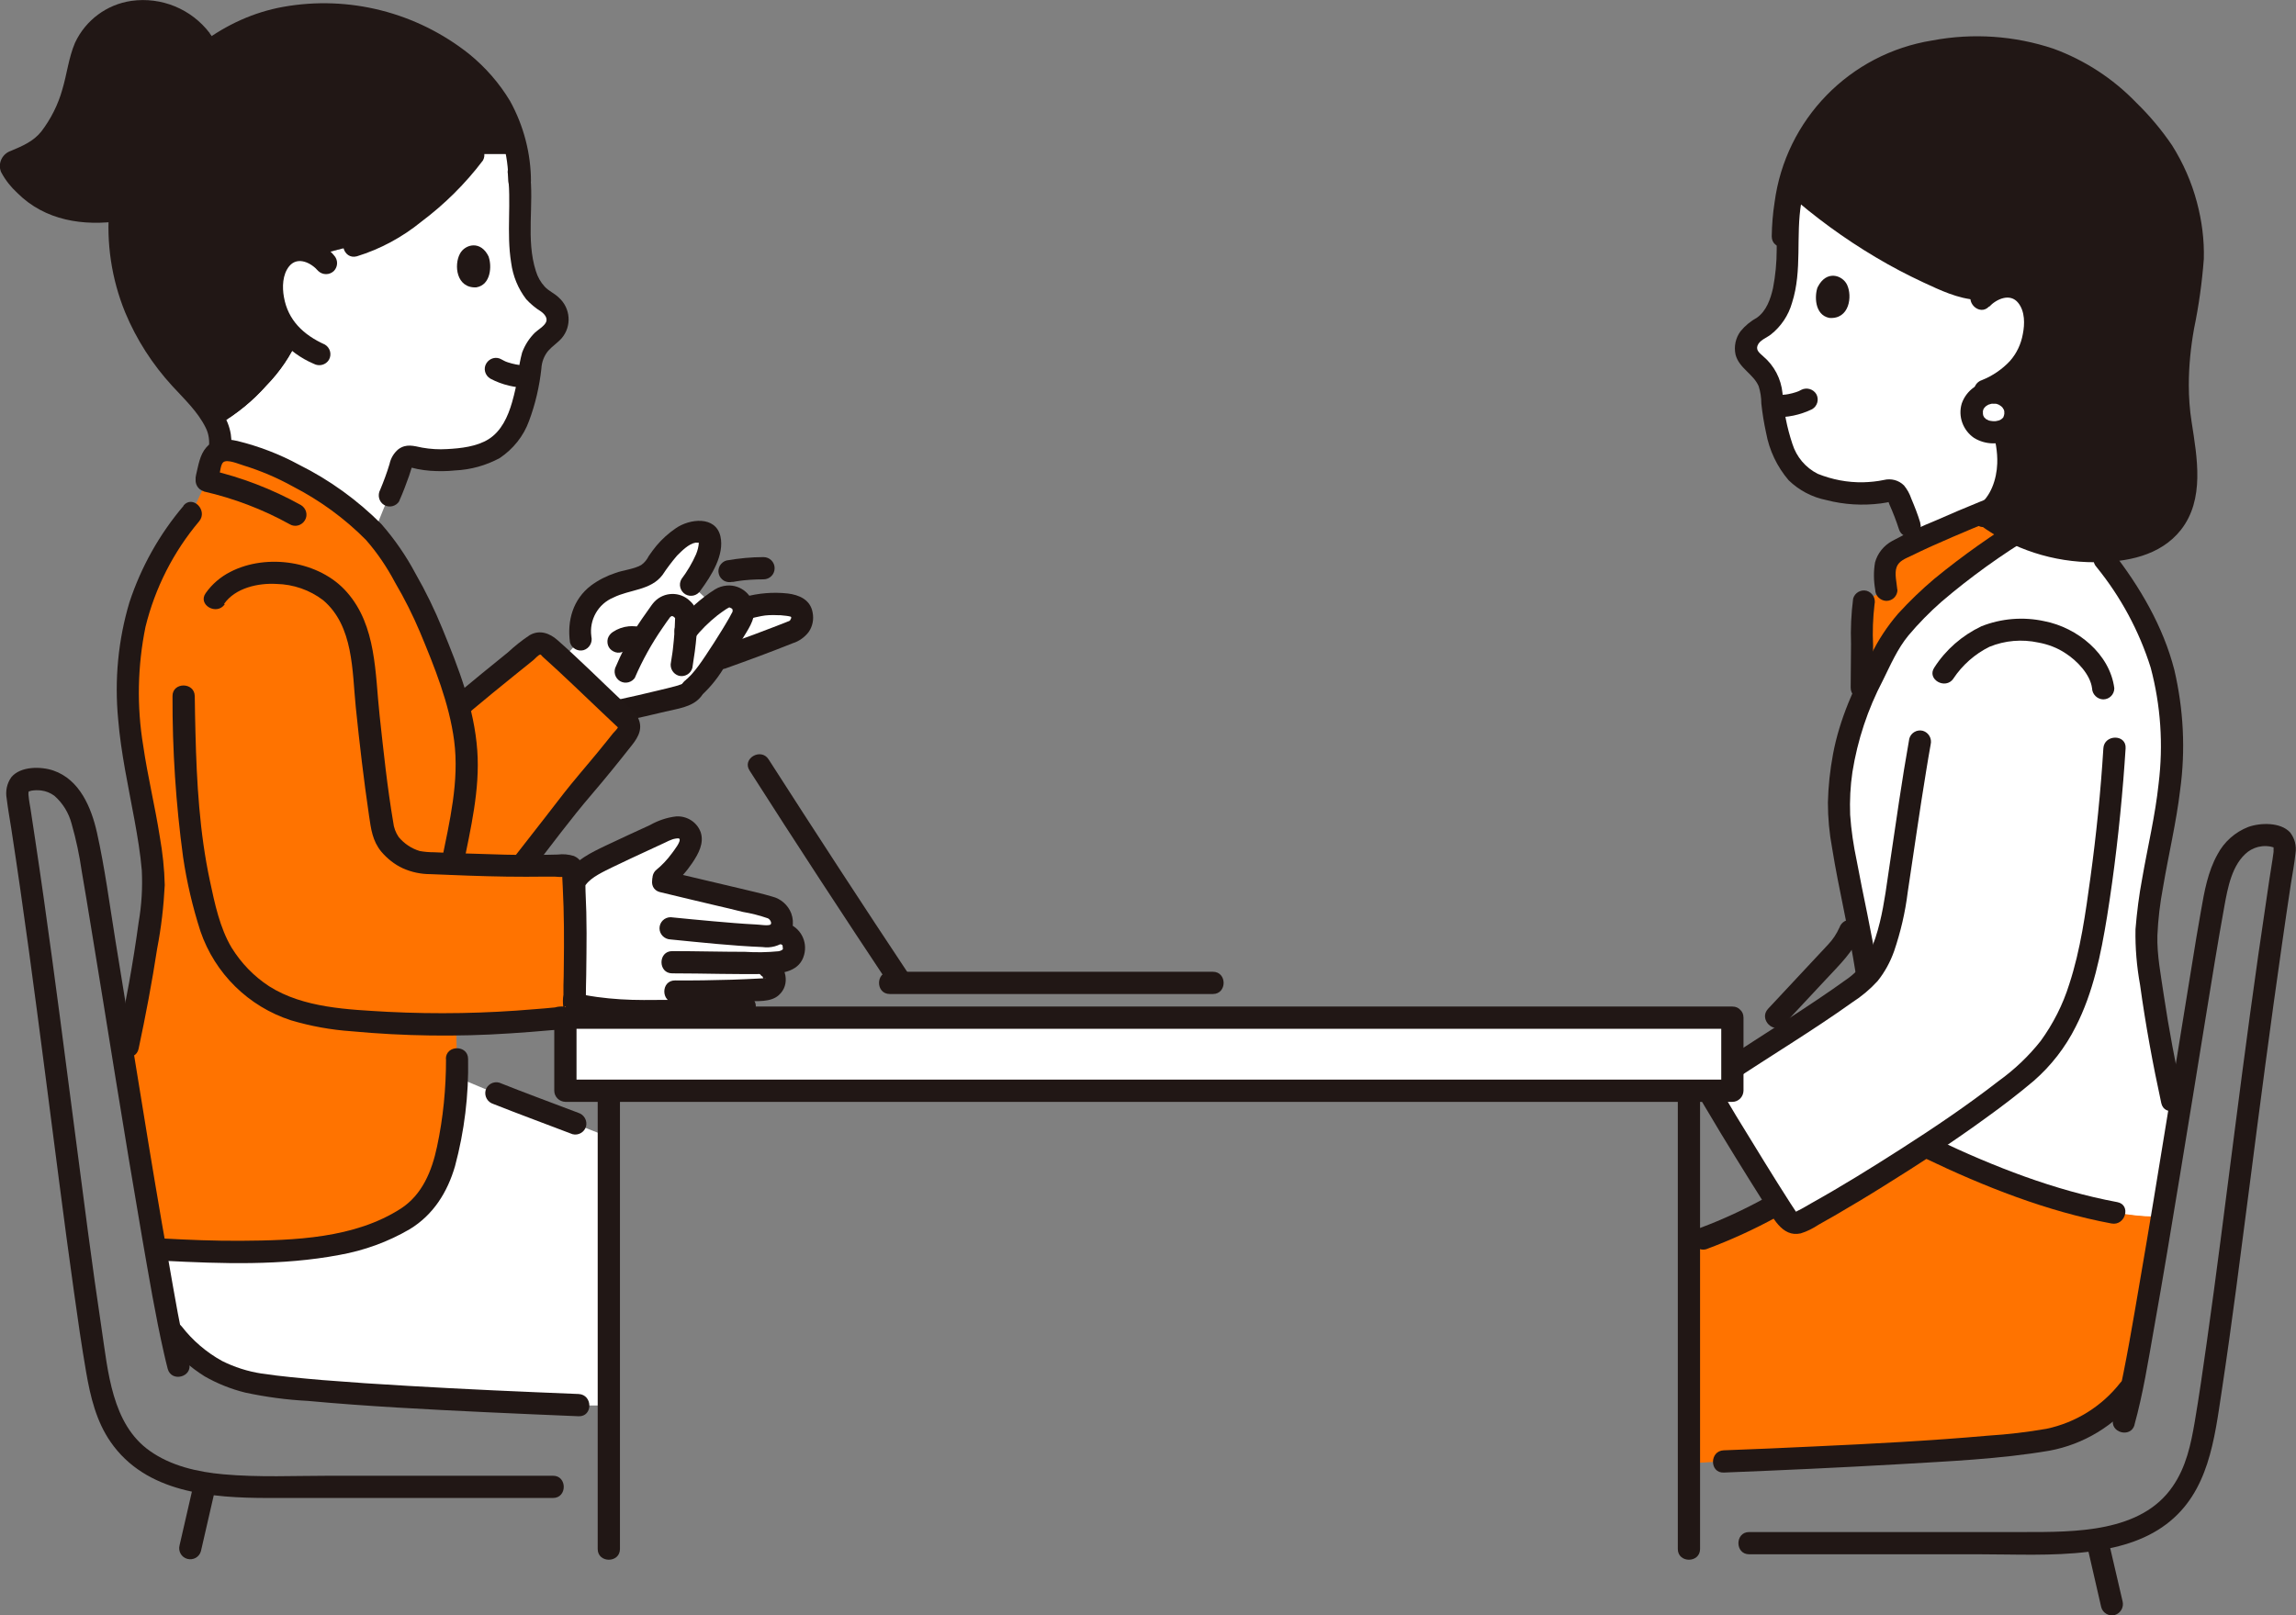 <?xml version="1.0" encoding="UTF-8"?>
<svg id="_レイヤー_2" data-name="レイヤー 2" xmlns="http://www.w3.org/2000/svg" viewBox="0 0 130.03 91.51">
  <rect x="0" y="0" width="130.03" height="91.51" fill="#808080" stroke="none"/>
  <defs>
    <style>
      .cls-1 {
        fill: #fff;
      }

      .cls-2 {
        fill: #ff7300;
      }

      .cls-3 {
        fill: #201614;
      }

      .cls-4 {
        fill: #211715;
      }
    </style>
  </defs>
  <g id="icon">
    <g>
      <path class="cls-1" d="M20.2,70.23c-2.44.66-6.21.7-9.47.64-.15,0-1.01,0-1.91.02.3,1.7.57,3.2.81,4.38l.22.32c1.43,1.75,2.7,2.34,4.42,2.77,3.23.6,13.16,1.04,18.5,1.26h1.72v-15.2l-1.9-.75c-1.49-.56-2.7-1-4.48-1.71l-2.22-.93c-.02,1.39-.19,2.77-.52,4.12-.71,3.37-2.33,4.01-4.26,4.8-.29.12-.59.22-.9.3Z"/>
      <path class="cls-1" d="M39.2,39.07c-.26.25-.58.4-.94.45-1.1.27-2.2.53-3.32.77-.92-.87-2.19-2.08-3.1-2.93l1.04-1.14c-.15-.82.09-1.65.64-2.27.55-.58,1.39-.89,2.22-1.11.38-.06.75-.2,1.07-.41.17-.17.32-.36.44-.57.41-.66.98-1.21,1.66-1.6.29-.15.63-.19.95-.1.26.08.33.26.36.58,0,.3-.06.6-.2.86-.23.54-.53,1.05-.88,1.52l1.25,1.17c.11-.08.24-.17.38-.27.3-.28.76-.29,1.07-.03.17.12.27.31.29.52.75-.24,1.55-.32,2.34-.25.61.05.93.19.98.68.02.32-.14.63-.41.79-.15.08-.31.14-.48.2-1.32.52-2.78,1.05-3.66,1.37l-.31.11c-.12.19-.23.34-.3.44-.3.46-.66.88-1.08,1.24"/>
      <path class="cls-1" d="M29.44,10.29c0-.53-.05-1.05-.14-1.57h-2.45c-.75,1.04-1.64,1.98-2.65,2.78-1.77,1.45-3.07,2.13-4.16,2.41,0,0-1.04.27-2.08.55-.14-.09-.3-.16-.46-.21-.44-.15-.91-.09-1.3.16-.54.37-.81,1.16-.8,1.83-.02.96.32,1.89.95,2.62-.03.09-.05.14-.05.14-.56,1.45-2.63,3.7-4.3,4.56.28.4.45.87.5,1.36,0,.22-.02.44-.06.66.14-.07.31-.09.46-.06,3.27.58,6.95,3.22,8.29,4.65.41-1.06.75-1.9.87-2.09.33-.6.56-1.24.69-1.9.11-.25.39-.37.64-.29,1.07.33,2.74.23,3.97-.17.75-.25,1.38-.79,1.75-1.5.26-.48.45-1,.58-1.53.19-.76.33-1.53.41-2.3.11-.38.32-.74.6-1.02.44-.45,1.15-.78.82-1.59-.14-.3-.37-.55-.66-.71-1.44-.85-1.42-3.08-1.42-4.69.08-.87.06-1.74-.06-2.61"/>
      <path class="cls-1" d="M103.56,12.03c-.68-.51-1.33-1.05-1.96-1.62-.3,1.15-.42,2.34-.35,3.53-.05,1.62-.11,3.87-1.59,4.67-.3.15-.54.39-.69.69-.36.81.34,1.17.77,1.63.27.3.46.66.56,1.05.05.79.16,1.57.33,2.34.11.54.29,1.07.53,1.57.34.73.95,1.29,1.7,1.57,1.23.45,2.91.61,3.99.32.26-.07.53.07.64.32.26.54.47,1.1.65,1.67l.26.93c1.29-.61,2.94-1.31,4.33-1.86.76-.78,1.04-2.05,1-2.91-.07-1.34-.58-2.64-1.07-3.91,1.59-.72,2.5-1.9,2.59-3.66.03-.67-.21-1.48-.74-1.87-.38-.26-.86-.34-1.31-.2-.11.03-.21.06-.31.11l-.93-.04c-.68-.07-1.34-.26-1.96-.56-2.29-1-4.45-2.27-6.44-3.77Z"/>
      <path class="cls-2" d="M112.58,28.91c-1.74.69-3.85,1.59-5.14,2.27-.46.25-.74.74-.7,1.27.02.25.04.53.08.95l-1.27.67c-.07.45-.1.9-.09,1.36,0,1.17-.03,3.51-.03,3.51v.67c.36-.78.82-1.75,1.34-2.71.32-.66.74-1.26,1.25-1.78,1.88-2.11,4.63-3.95,6.89-5.36l-.06-1.7-.14.05c-.53.19-1.28.47-2.12.81Z"/>
      <path class="cls-4" d="M107.45,33.4c-.03-.37-.17-.91-.04-1.27.13-.36.51-.49.82-.64.77-.38,1.56-.73,2.35-1.07,1.46-.63,2.93-1.23,4.44-1.75.76-.26.43-1.48-.33-1.21-1.71.59-3.39,1.29-5.05,2.02-.84.34-1.67.73-2.47,1.16-.48.26-.84.7-.98,1.22-.09.51-.08,1.04.01,1.55,0,.34.29.62.63.63.35,0,.63-.28.63-.63h0Z"/>
      <path class="cls-4" d="M106.06,38.94c0-.79.01-1.58.02-2.37-.04-.78-.01-1.56.08-2.33.08-.33-.11-.67-.44-.77-.33-.09-.68.11-.77.44-.11.85-.15,1.71-.12,2.57,0,.82-.02,1.64-.02,2.47s1.26.81,1.26,0h0Z"/>
      <path class="cls-4" d="M102.94,16.26c-.18.47-.19,1.58.66,1.75,1.14.09,1.32-1.23,1-1.89-.27-.54-1.17-.84-1.66.15Z"/>
      <path class="cls-4" d="M100.44,23.63c.76.04,1.51-.12,2.19-.45.3-.18.4-.56.23-.86-.18-.29-.56-.39-.86-.23-.07.04-.15.08-.23.11l.15-.06c-.27.11-.55.18-.84.22l.17-.02c-.27.03-.54.05-.81.04-.35,0-.63.28-.63.63s.28.63.63.63h0Z"/>
      <path class="cls-4" d="M108.75,29.61c-.14-.47-.32-.92-.51-1.37-.09-.27-.23-.52-.41-.74-.3-.3-.73-.41-1.14-.31-.38.08-.77.12-1.16.13-.89.02-1.77-.15-2.59-.48-.69-.35-1.2-.96-1.43-1.69-.31-.93-.5-1.89-.56-2.87-.08-.82-.47-1.57-1.1-2.1-.18-.17-.41-.32-.32-.59.11-.32.52-.45.76-.64.58-.46,1-1.09,1.2-1.8.59-1.84.2-3.79.52-5.66.08-.33-.11-.67-.44-.77-.33-.09-.68.11-.77.44-.13.99-.19,1.99-.18,2.98,0,.73-.07,1.47-.21,2.19-.14.61-.37,1.28-.9,1.66-.36.2-.68.46-.94.78-.28.38-.38.86-.28,1.32.2.77,1.01,1.09,1.31,1.79.1.32.15.65.15.98.06.56.15,1.11.27,1.66.18.99.62,1.92,1.28,2.69.59.57,1.33.96,2.14,1.12,1,.26,2.04.32,3.07.19.11-.02.21-.03.32-.05l.1-.02c.11-.02.13-.03.05-.02-.07-.07.03.15.03.16.2.45.38.91.53,1.38.23.77,1.44.44,1.21-.33h0Z"/>
      <path class="cls-1" d="M107.84,35.31c-.43.47-.79,1-1.07,1.58-.66,1.21-1.23,2.45-1.58,3.28-.79,2.02-1.14,4.18-1.02,6.34.29,2.65,1.19,6.03,1.57,8.81-.16.18-.33.33-.52.48-2.55,1.87-5.09,3.34-8.22,5.46-.21.12-.3.39-.19.61.88,1.58,3.51,5.81,4.37,7.12.18.27.54.36.83.21,1.31-.69,4.16-2.37,7.03-4.26,2.87,1.4,5.86,2.53,8.94,3.37,1.7.44,3.25.68,4.45.62.27-1.61.54-3.28.81-4.92.27,0-.93-3.63-1.68-10.22-.21-1.79.81-6.16,1.02-7.37.94-5.46.23-9.14-1.92-12.54-.45-.76-.94-1.49-1.49-2.19l-.33-.44c-1.63.05-3.25-.29-4.72-1-2.08,1.33-4.44,2.99-6.11,4.87-.05.06-.11.12-.18.2Z"/>
      <path class="cls-4" d="M4.57,11.96c.71.06,1.42.04,2.13-.06l.1-.09c0,.08-.02.16-.02.25-.18,3.28.93,6.5,3.09,8.98.6.71,1.55,1.59,2.13,2.51,1.67-.86,3.74-3.12,4.3-4.56,0,0,.02-.05.05-.14-.63-.73-.96-1.66-.95-2.62-.01-.66.26-1.46.8-1.83.39-.24.87-.3,1.3-.16.16.05.32.12.46.21,1.04-.27,2.08-.55,2.08-.55,1.08-.29,2.38-.96,4.15-2.41,1.01-.8,1.9-1.73,2.65-2.77h2.45c-.15-.82-.42-1.61-.78-2.36-.24-.53-1.59-2.79-4.57-4.25-.29-.14-.59-.27-.9-.4-1.79-.73-3.73-1.03-5.66-.88-2.02.13-3.96.86-5.57,2.09l-.38-.6c-2.35-3-6.16-1.62-6.76.78-.39,1.59-.54,2.58-1.36,4-.77,1.34-1.38,1.58-2.53,2.04-.14.06-.2.21-.15.35,0,.02.02.03.03.05.84,1.34,2.25,2.22,3.82,2.41.03,0,.05,0,.08,0Z"/>
      <path class="cls-4" d="M26.27,8.46c-.89,1.17-1.95,2.21-3.14,3.09-.96.79-2.07,1.38-3.25,1.76-.78.21-.45,1.42.33,1.21,1.33-.41,2.57-1.08,3.65-1.96,1.32-.99,2.49-2.15,3.49-3.47.17-.3.07-.68-.23-.86-.3-.17-.68-.07-.86.23h0Z"/>
      <path class="cls-4" d="M11.88,1.88C10.84.51,9.14-.19,7.44.05c-1.39.2-2.59,1.09-3.19,2.37-.36.84-.46,1.78-.72,2.65-.24.86-.65,1.67-1.19,2.38-.46.57-1.07.82-1.73,1.1-.47.16-.73.67-.57,1.14.01.03.02.06.04.09.23.43.54.82.9,1.15,1.57,1.57,3.75,1.9,5.88,1.58.33-.09.53-.44.44-.77-.1-.33-.44-.52-.77-.44-1.08.19-2.2.09-3.23-.29-.8-.34-1.77-1.04-2.13-1.86l.09.32v.06s-.23.23-.23.23c.4-.26.9-.36,1.32-.62.44-.28.83-.65,1.13-1.08.7-1.01,1.2-2.15,1.48-3.35.24-.94.32-1.9,1.05-2.59.58-.54,1.35-.85,2.14-.85,1.17,0,2.14.64,2.85,1.53.25.24.64.24.89,0,.24-.25.24-.64,0-.89Z"/>
      <path class="cls-4" d="M22.61,28.38c.21-.47.39-.95.56-1.43.05-.15.09-.29.14-.44.02-.05.04-.1.04-.15-.02-.03-.07.07-.07.1h-.05c.07.03.13.05.2.06.07.02.14.03.21.05.25.05.49.08.74.1.46.03.93.03,1.39-.02.89-.04,1.75-.28,2.53-.7.76-.51,1.35-1.24,1.66-2.1.36-.96.59-1.96.7-2.97.02-.37.15-.72.39-1.01.23-.26.53-.45.76-.71.58-.68.51-1.7-.16-2.3-.24-.24-.57-.37-.8-.62-.23-.25-.4-.55-.5-.88-.58-1.8-.09-3.77-.34-5.62-.01-.34-.29-.62-.63-.63-.35,0-.63.28-.63.63.23,1.71-.08,3.44.2,5.15.1.75.39,1.46.85,2.06.24.26.52.5.83.69.2.14.41.38.29.62-.12.23-.42.4-.61.57-.33.32-.58.71-.74,1.14-.11.41-.19.82-.22,1.25-.09.53-.2,1.05-.35,1.57-.23.8-.6,1.63-1.33,2.09-.67.42-1.58.52-2.35.56-.47.03-.94,0-1.4-.08-.5-.1-.91-.24-1.36.09-.26.22-.43.51-.5.84-.15.5-.33.98-.53,1.46-.16.3-.07.68.23.86.3.17.68.07.86-.23h0Z"/>
      <path class="cls-4" d="M30.07,10.29c0-1.59-.41-3.16-1.18-4.56-.61-1.02-1.4-1.92-2.32-2.67C23.6.7,19.76-.28,16.03.39c-3.33.6-6.12,2.84-7.91,5.66-2.21,3.49-2.59,7.83-1.03,11.65.64,1.54,1.55,2.95,2.67,4.17.68.74,1.44,1.45,1.89,2.36.37.73.14,1.54-.07,2.3-.21.78,1,1.11,1.21.33.19-.71.4-1.53.28-2.27-.14-.85-.66-1.59-1.2-2.24-.91-1.12-1.95-2.08-2.71-3.32-1.94-3.08-2.31-6.89-1.01-10.29,1.18-3.07,3.78-5.87,6.98-6.85,1.26-.39,2.59-.54,3.9-.45,1.98.12,3.9.73,5.59,1.77,1.19.73,2.21,1.7,2.99,2.85.78,1.27,1.18,2.73,1.18,4.21.02.81,1.28.81,1.26,0Z"/>
      <path class="cls-4" d="M27.68,14.57c.17.47.14,1.57-.71,1.71-1.13.05-1.27-1.27-.92-1.91.28-.53,1.19-.79,1.64.2Z"/>
      <path class="cls-4" d="M29.92,20.71c-.22,0-.44-.02-.66-.05l.17.02c-.3-.04-.6-.12-.88-.23l.15.06c-.1-.04-.2-.1-.3-.15-.3-.18-.68-.07-.86.23-.18.3-.07.68.23.86.66.35,1.41.53,2.16.52.35,0,.63-.28.63-.63s-.28-.63-.63-.63h0Z"/>
      <path class="cls-4" d="M15.69,18.82c-.05.13.05-.09-.01.02-.02.04-.04.09-.06.14-.05.09-.1.19-.15.28-.11.2-.24.4-.37.59-.28.41-.6.79-.94,1.15-.67.77-1.47,1.42-2.35,1.93-.3.18-.39.56-.22.86.18.29.55.39.85.22.99-.58,1.89-1.32,2.65-2.18.76-.78,1.38-1.69,1.81-2.69.09-.33-.11-.68-.44-.77-.33-.08-.67.11-.77.44h0Z"/>
      <path class="cls-4" d="M18.92,14.47c-.56-.68-1.44-1.02-2.32-.89-.86.14-1.43.86-1.68,1.66-.42,1.35.05,2.96.95,4.01.53.58,1.17,1.05,1.9,1.36.3.16.68.07.86-.23.17-.3.07-.68-.23-.86-1.22-.55-2.09-1.38-2.32-2.69-.1-.55-.09-1.27.3-1.75.48-.58,1.25-.19,1.64.27.25.24.64.24.89,0,.24-.25.24-.64,0-.89Z"/>
      <path class="cls-4" d="M15.69,18.82c-.05.13.05-.09-.01.02-.02.04-.04.09-.06.14-.05.09-.1.19-.15.28-.11.2-.24.4-.37.59-.28.41-.6.79-.94,1.15-.67.77-1.47,1.42-2.35,1.93-.3.18-.39.56-.22.86.18.29.55.39.85.22.99-.58,1.89-1.32,2.65-2.18.76-.78,1.38-1.69,1.81-2.69.09-.33-.11-.68-.44-.77-.33-.08-.67.11-.77.44h0Z"/>
      <path class="cls-2" d="M10.72,70.86c3.7.07,8.05,0,10.37-.94,1.93-.79,3.56-1.43,4.26-4.8.4-1.65.58-3.34.53-5.04l-.27-11.16c.42-2.09.8-4.37.81-5.08.02-.72-.01-1.43-.11-2.14-.23-2.04-1.04-3.71-1.6-5.27-.58-1.59-1.59-4.07-3.15-6.12-1.07-1.33-5.15-4.2-8.66-4.81-.41-.07-.8.18-.91.58-.15.52-.28,1.15-.28,1.15l-.87,1.86c-.46.54-.88,1.12-1.26,1.72-2.16,3.4-2.86,7.07-1.92,12.54.21,1.22,1.23,5.58,1.02,7.37-.33,2.87-.81,5.72-1.43,8.54l-.26.66c.61,3.76,1.26,7.72,1.83,10.97.9-.01,1.76-.02,1.91-.02Z"/>
      <path class="cls-2" d="M117.99,68.31c-3.08-.84-6.07-1.97-8.94-3.37-2.88,1.9-5.72,3.57-7.03,4.26-.29.16-.65.06-.83-.21-.13-.2-.31-.48-.51-.8-1.6.92-3.28,1.67-5.03,2.26v12.45l1.97-.12c5.34-.21,15.27-.65,18.5-1.26,1.72-.42,2.99-1.01,4.42-2.77l.19-.16c.46-2.27,1.08-5.83,1.72-9.68-1.2.06-2.76-.18-4.45-.62Z"/>
      <path class="cls-2" d="M26.28,39.8c1.31-1.1,2.95-2.42,3.95-3.22.23-.19.56-.18.79.02.89.79,3.25,3.06,4.43,4.16.23.2.27.53.09.78-.91,1.15-1.75,2.2-2.75,3.35l-3.16,4.05h-5.39l2.04-9.13Z"/>
      <path class="cls-3" d="M33.49,36.05c-.13-.93.38-1.84,1.25-2.2.92-.46,2.12-.4,2.78-1.28.25-.38.53-.75.82-1.09.27-.27.67-.68,1.06-.74.09,0,.19,0,.28.02-.05-.01-.08-.05-.1-.09-.04-.07-.04-.06,0,.04-.01.24-.07.47-.16.69-.22.5-.5.97-.83,1.41-.17.3-.07.68.23.86.3.17.68.07.86-.23.6-.82,1.36-2,1.12-3.06-.28-1.18-1.75-.99-2.52-.46-.41.28-.78.61-1.1.99-.16.19-.3.39-.44.59-.1.2-.24.38-.43.51-.43.24-1,.28-1.46.45-.49.16-.96.4-1.38.71-1.02.78-1.36,1.99-1.19,3.22.09.33.44.53.77.44.33-.1.52-.44.44-.77h0Z"/>
      <path class="cls-3" d="M35.35,36.88c.08-.06.17-.11.26-.15l-.15.06c.1-.04.2-.07.31-.08l-.17.02c.13-.02.25-.02.38,0l-.17-.02c.11.02.22.04.33.08.33.09.68-.1.77-.44.05-.16.02-.34-.06-.48-.09-.14-.22-.24-.38-.29-.16-.05-.33-.09-.5-.1-.12-.01-.24-.01-.36,0-.32.03-.63.14-.9.32-.14.09-.24.22-.29.38-.04.16-.02.34.06.48.08.14.22.24.38.29.16.05.34.02.48-.06h0Z"/>
      <path class="cls-3" d="M35.96,38.38c.42-.97.94-1.91,1.54-2.78.16-.23.31-.46.48-.68-.08.1.07-.03,0,0-.09.05.13-.04.04-.02-.09.03.09-.02,0,0-.06.02.03,0,.04,0,0,0,.1.01.04,0s.12.08,0,0c.04.02.12.1.05.03.02.02.04.04.06.06.06.04-.02-.07,0,0,0,0,.04.05.04.06s-.04-.12-.02-.05-.01-.08,0-.08,0,.16,0,.18c-.01.27-.02.54-.04.8-.02.26-.04.51-.07.76,0,.04-.03.23-.01.1-.01.08-.02.15-.03.23-.03.17-.05.35-.08.52-.08.33.11.67.44.77.33.09.68-.11.77-.44.1-.62.19-1.24.24-1.87.02-.32.04-.63.05-.95.01-.37-.14-.73-.43-.98-.56-.54-1.46-.52-2,.04-.07.07-.12.14-.18.22-.36.5-.71,1-1.03,1.52-.37.61-.69,1.25-.97,1.91-.17.3-.07.68.23.86.3.17.68.07.86-.23h0Z"/>
      <path class="cls-3" d="M39.3,36.19c.39-.5.84-.94,1.33-1.33.16-.12.32-.24.49-.35.06-.04.11-.07.17-.1-.08.04,0,0,.02,0-.08,0-.02-.01.01,0-.09-.04.09.05.1.05.09.05.06.07.03,0,.05.11.03.05.02.03,0,0,.02.1.02.04,0-.07,0,.06,0,.08,0,.1.02-.07,0,.01-.05.22,0,0,.01,0-.01.04-.03.07-.05.1-.05.09-.1.18-.15.28-.13.23-.27.46-.41.69-.29.48-.6.95-.91,1.42-.14.21-.28.42-.43.62-.11.15-.21.27-.33.41-.07.08-.13.15-.21.22-.03.03-.05.05-.08.08,0,0-.16.13-.07.07-.29.18-.39.56-.23.86.18.3.56.4.86.23.59-.49,1.09-1.08,1.49-1.74.37-.55.72-1.1,1.06-1.66.3-.5.72-1.07.68-1.69-.06-.8-.75-1.4-1.55-1.34-.24.02-.47.09-.68.22-.8.51-1.52,1.15-2.11,1.9-.24.25-.24.64,0,.89.25.24.64.24.89,0h0Z"/>
      <path class="cls-3" d="M38.76,38.63s-.05.06-.08.08c.06-.04.05-.04,0,0-.05.03-.1.06-.15.08.11-.05-.11.03-.13.04-.06.02-.12.03-.18.05-.34.09-.67.17-1.01.25-.7.17-1.39.33-2.09.48-.33.09-.53.44-.44.77.1.33.44.52.77.44.75-.16,1.5-.33,2.24-.51.66-.16,1.49-.25,1.96-.79.25-.24.26-.64.02-.89-.24-.25-.64-.26-.89-.02,0,0-.02.01-.02.02Z"/>
      <path class="cls-3" d="M42.49,35.04c.21-.05.42-.1.63-.14.14-.03.27-.04.41-.05.17-.01.35-.01.52,0,.11,0,.21,0,.32.02.02,0,.29.03.18.02.06,0,.11.02.17.03.03,0,.07.02.1.03-.07-.03-.08-.04-.02,0,.09.07-.09-.08.04.03-.05-.07-.06-.08-.04-.04.02.04.02.02-.02-.05.01.03.02.06.03.09,0-.08,0-.08,0,0,0,.07,0,.08,0,0,0,.04-.02.08-.03.12.05-.12-.07.08,0,0-.03.03-.06.07-.09.09.03-.03.02-.03-.02,0-.06.03-.07.03-.01,0-.04.02-.08.03-.12.05-.05.02-.1.04-.15.06-.21.08-.41.16-.62.24-.36.14-.72.27-1.08.41-.65.24-1.31.48-1.97.72-.33.1-.52.44-.44.77.09.33.44.53.77.44,1.29-.46,2.57-.93,3.84-1.44.36-.11.68-.34.91-.64.22-.32.3-.72.22-1.11-.13-.72-.76-.99-1.41-1.07-.83-.09-1.66-.02-2.46.2-.33.09-.53.44-.44.77.09.33.44.53.77.44h0Z"/>
      <path class="cls-3" d="M41.49,32.97c.15-.03.29-.05.44-.07l-.17.02c.49-.07.99-.1,1.48-.1.35,0,.63-.28.63-.63s-.28-.63-.63-.63c-.7,0-1.4.07-2.09.19-.16.04-.29.15-.38.29-.08.15-.11.32-.06.48.04.16.15.29.29.38.15.08.32.1.48.06h0Z"/>
      <path class="cls-4" d="M118.21,87.61l.79,3.44c.09.33.44.53.77.44.33-.1.52-.44.44-.77l-.8-3.44c-.09-.33-.44-.53-.77-.44-.33.1-.52.44-.44.77h0Z"/>
      <path class="cls-4" d="M119.12,42.4c-.15,2.44-.4,4.88-.73,7.3-.28,2.03-.56,4.1-1.2,6.05-.36,1.16-.91,2.24-1.62,3.22-.68.86-1.48,1.62-2.37,2.26-1.79,1.39-3.67,2.66-5.58,3.88-1.64,1.05-3.3,2.08-5,3.03-.27.15-.55.33-.83.46-.11.05-.05.07-.12-.02-.09-.13-.18-.27-.27-.41-.5-.78-.99-1.56-1.47-2.34-.54-.88-1.08-1.76-1.62-2.64-.22-.37-.45-.75-.67-1.13-.03-.05-.2-.43-.25-.43-.14-.02.01-.03-.02-.02l-.02.16.08-.06c.14-.01.44-.3.57-.38,2.29-1.53,4.65-2.94,6.89-4.54.53-.34,1.01-.74,1.44-1.21.41-.51.72-1.08.94-1.7.37-1.09.63-2.2.77-3.34.35-2.3.67-4.6,1.05-6.9.08-.49.16-.98.25-1.47.08-.33-.11-.67-.44-.77-.33-.09-.68.11-.77.44-.42,2.35-.75,4.71-1.1,7.06-.17,1.12-.3,2.25-.57,3.35-.3,1.22-.72,2.38-1.77,3.15-2.31,1.67-4.75,3.14-7.12,4.72-.56.37-1.45.76-1.43,1.56.01.44.33.85.54,1.22.51.87,1.04,1.74,1.57,2.6.55.89,1.1,1.78,1.66,2.66.47.75.99,1.95,2.07,1.71.36-.11.69-.28,1.01-.49.34-.19.68-.39,1.02-.58.87-.51,1.73-1.02,2.59-1.56,2.03-1.26,4.02-2.56,5.95-3.97.9-.65,1.79-1.33,2.64-2.05.97-.85,1.78-1.89,2.36-3.05,1-1.95,1.43-4.11,1.78-6.25.41-2.56.71-5.15.92-7.73.05-.6.09-1.2.13-1.8.05-.81-1.21-.8-1.26,0h0Z"/>
      <path class="cls-4" d="M120.09,78.32c-1.04,1.34-2.53,2.27-4.19,2.62-1.09.19-2.2.32-3.31.39-3.27.29-6.55.46-9.82.61-1.72.08-3.44.16-5.15.22-.81.03-.81,1.29,0,1.26,3.29-.13,6.58-.28,9.87-.47,2.85-.17,5.76-.29,8.58-.77,1.94-.36,3.68-1.42,4.91-2.97.51-.62-.37-1.51-.89-.89h0Z"/>
      <path class="cls-4" d="M120.88,80.72c.49-1.77.78-3.61,1.1-5.42.52-2.9,1-5.82,1.48-8.73.49-2.99.98-5.97,1.46-8.96.34-2.08.67-4.17,1.05-6.25.19-1.05.43-2.41,1.34-3.11.23-.17.51-.28.79-.31.17-.02.33-.01.5.02.08.02.15.04.22.06-.07-.02-.05-.08-.06-.04,0,.09,0,.19,0,.28-.03.27-.08.54-.12.81-.09.55-.17,1.1-.25,1.65-.68,4.51-1.28,9.03-1.86,13.55-.51,3.94-1,7.88-1.56,11.82-.21,1.48-.42,2.96-.67,4.43-.22,1.3-.49,2.58-1.25,3.68-1.79,2.63-5.56,2.59-8.45,2.59h-15.54c-.81,0-.81,1.26,0,1.26h13.02c2.05,0,4.14.11,6.18-.14,1.56-.19,3.15-.6,4.42-1.56,2.41-1.81,2.73-4.82,3.15-7.59.58-3.83,1.06-7.67,1.56-11.51.59-4.6,1.19-9.19,1.85-13.78.16-1.13.33-2.27.5-3.4.09-.57.2-1.14.26-1.72.07-.43-.04-.86-.31-1.2-.54-.58-1.68-.55-2.37-.3-.74.29-1.36.84-1.73,1.54-.55.98-.75,2.1-.94,3.2-.18,1.01-.35,2.03-.51,3.04-.47,2.87-.93,5.75-1.4,8.62-.51,3.13-1.02,6.27-1.56,9.39-.39,2.28-.77,4.57-1.28,6.83-.07.3-.14.61-.22.91-.22.78,1,1.11,1.21.33h0Z"/>
      <path class="cls-4" d="M10.96,84.1l-.79,3.44c-.09.33.1.68.44.77.33.09.68-.1.77-.44l.79-3.44c.09-.33-.1-.68-.44-.77-.33-.09-.68.1-.77.44h0Z"/>
      <path class="cls-4" d="M10.71,77.21c-.52-1.86-.81-3.79-1.15-5.69-.54-3.02-1.04-6.04-1.53-9.07-.5-3.05-.99-6.1-1.49-9.15-.33-2.04-.6-4.12-1.05-6.14-.32-1.42-.98-3-2.47-3.51-.71-.24-1.86-.25-2.38.38-.25.35-.34.79-.26,1.22.07.57.17,1.13.26,1.7.71,4.62,1.32,9.25,1.92,13.88.54,4.12,1.05,8.25,1.63,12.36.21,1.52.43,3.04.69,4.55.24,1.38.57,2.77,1.38,3.94,2,2.9,5.72,3.18,8.95,3.18h16.11c.81,0,.81-1.26,0-1.26h-12.61c-2.01,0-4.05.1-6.05-.08-1.46-.13-2.97-.47-4.18-1.33-2.15-1.52-2.36-4.5-2.73-6.95-.55-3.65-1.01-7.32-1.49-10.98-.58-4.46-1.15-8.91-1.78-13.36-.16-1.14-.33-2.28-.5-3.42-.08-.55-.17-1.1-.25-1.65-.04-.25-.09-.49-.11-.74-.02-.1-.01-.21.02-.31-.01.03-.04.06-.07.07.07-.02.15-.04.22-.06.18-.03.36-.03.54-.01.27.03.53.14.75.3.48.42.82.98.98,1.6.25.88.44,1.77.57,2.68.18,1.06.36,2.12.53,3.18.47,2.86.93,5.71,1.39,8.57.49,3.03.99,6.05,1.51,9.07.38,2.17.74,4.35,1.23,6.5.07.29.13.58.21.87.22.78,1.43.45,1.21-.33h0Z"/>
      <path class="cls-4" d="M104.17,52.55c-.16.36-.38.69-.65.97-.38.4-.75.81-1.13,1.21l-2.26,2.42c-.55.59.34,1.48.89.89l2.39-2.56c.75-.81,1.54-1.55,1.97-2.59.09-.33-.11-.68-.44-.77-.33-.08-.67.11-.77.44h0Z"/>
      <path class="cls-4" d="M110.62,38.45c.51-.77,1.22-1.4,2.05-1.81.88-.36,1.84-.44,2.77-.24.55.1,1.08.3,1.54.61.64.41,1.4,1.19,1.5,1.98.01.34.29.62.63.63.35,0,.63-.28.63-.63-.25-1.95-2.1-3.44-3.96-3.8-1.19-.26-2.44-.16-3.57.29-1.09.52-2.01,1.32-2.66,2.33-.46.67.63,1.29,1.08.63h0Z"/>
      <path class="cls-4" d="M35.11,87.75v-26.98c0-.81-1.26-.81-1.26,0v26.98c0,.81,1.26.81,1.26,0h0Z"/>
      <path class="cls-4" d="M95.02,60.77v26.98c0,.81,1.26.81,1.26,0v-26.98c0-.81-1.26-.81-1.26,0h0Z"/>
      <path class="cls-1" d="M98.11,57.65v4.14H32.02v-4.14h66.09Z"/>
      <path class="cls-4" d="M97.48,57.65v4.14l.63-.63H32.02l.63.63v-4.14l-.63.63h66.09c.81,0,.81-1.26,0-1.26H32.02c-.34,0-.62.28-.63.63v4.14c0,.34.28.62.63.63h66.09c.34,0,.62-.28.63-.63v-4.14c0-.81-1.26-.81-1.26,0Z"/>
      <path class="cls-4" d="M50.39,56.31h18.3c.81,0,.81-1.26,0-1.26h-18.3c-.81,0-.81,1.26,0,1.26Z"/>
      <path class="cls-4" d="M99.96,67.87c-1.18.65-2.41,1.22-3.67,1.69-.33.09-.53.44-.44.77s.44.53.77.44c1.37-.51,2.69-1.11,3.97-1.81.3-.18.4-.56.23-.86-.18-.29-.56-.39-.86-.23h0Z"/>
      <path class="cls-4" d="M42.45,43.65c2.64,4.14,5.33,8.25,8.05,12.34.44.67,1.53.04,1.08-.63-2.72-4.09-5.4-8.21-8.05-12.34-.43-.68-1.52-.05-1.08.63h0Z"/>
      <path class="cls-4" d="M109.03,65.62c3.34,1.6,6.9,3.01,10.55,3.69.79.15,1.13-1.06.33-1.21-3.55-.66-7-2.01-10.25-3.56-.73-.35-1.36.74-.63,1.08h0Z"/>
      <path class="cls-4" d="M118.74,32.13c1.37,1.69,2.41,3.62,3.06,5.69.57,2.14.72,4.37.45,6.57-.19,1.81-.62,3.58-.93,5.37-.18.95-.3,1.91-.38,2.88-.02,1.06.07,2.11.26,3.16.31,2.25.72,4.48,1.2,6.69.17.79,1.38.46,1.21-.33-.41-1.92-.78-3.85-1.07-5.8-.16-1.11-.39-2.25-.36-3.37.04-.92.15-1.83.32-2.73.31-1.84.75-3.66.97-5.52.31-2.26.19-4.56-.33-6.79-.63-2.46-1.96-4.72-3.51-6.71-.25-.24-.64-.24-.89,0-.24.25-.24.64,0,.89h0Z"/>
      <path class="cls-1" d="M32.62,49.81c.31-.38.7-.69,1.13-.91.7-.39,2.79-1.33,3.94-1.87.26-.12.54-.17.82-.13.21.02.39.14.5.32.14.25.13.56-.03.8-.38.74-.92,1.38-1.58,1.88,2.01.51,4.17.96,6.16,1.49.37.07.65.36.7.73.03.22-.01.44-.13.63-.15.17-.37.27-.6.27.89-.44,1.31.13,1.36.34.11.29.06.61-.13.85-.22.2-.51.31-.81.3l-.83.03.4.27c.22.16.34.41.34.68.01.28-.2.53-.49.55-.31.02-.67.04-1.05.06.12,1.01-.47,1.07-.97,1.1-1.4.07-4.76.09-5.23.08-1.72-.04-4.37-.27-5.73-1.3"/>
      <path class="cls-4" d="M33.17,50.13c.32-.45,1.03-.76,1.55-1.02.66-.32,1.33-.63,2-.94l.95-.44c.13-.07.27-.13.41-.18.05-.02.33-.09.39-.04.13.14-.32.69-.41.82-.27.37-.58.7-.93.98-.24.25-.24.64,0,.89.25.24.64.24.89,0,.46-.38.86-.83,1.19-1.32.34-.51.68-1.11.47-1.74-.21-.57-.78-.93-1.39-.89-.52.06-1.02.23-1.48.49-.84.39-1.69.77-2.52,1.17-.82.39-1.67.81-2.21,1.57-.17.3-.07.68.23.86.3.17.68.07.86-.23h0Z"/>
      <path class="cls-4" d="M37.39,50.54c1.05.26,2.1.5,3.14.75.52.12,1.03.24,1.54.37.48.08.95.2,1.41.36.13.05.25.27.16.35-.11.1-.67,0-.85,0-.8-.04-1.59-.11-2.39-.18-.81-.07-1.61-.15-2.42-.23-.35,0-.63.28-.63.63,0,.34.28.62.63.63,1.73.17,3.46.36,5.2.43.47.07.95-.06,1.32-.36.39-.42.51-1.01.31-1.55-.18-.47-.59-.83-1.08-.95-.6-.18-1.21-.31-1.82-.46-1.4-.34-2.8-.65-4.2-1-.79-.2-1.12,1.01-.33,1.21h0Z"/>
      <path class="cls-4" d="M44.23,53.49s.13.09.08.04c.04.07.04.07,0,0,.01.05.02.09.02.14.02.14,0,.09-.02.13-.07.05-.15.08-.24.09-.62.06-1.25.07-1.88.03-1.37,0-2.75-.04-4.12-.04-.81,0-.81,1.26,0,1.26,1.83,0,3.65.07,5.48.03.8-.02,1.75-.16,1.99-1.08.21-.77-.22-1.56-.98-1.8-.77-.26-1.1.95-.33,1.21h0Z"/>
      <path class="cls-4" d="M43.22,55.35c-.07-.05.03.09.04.13-.01-.03-.06.03,0-.02.09-.08-.04,0,.04-.03.07-.03-.1-.03.09-.02-.11,0-.23.02-.35.02-.53.03-1.06.05-1.59.07-1.07.03-2.15.05-3.22.04-.81,0-.81,1.25,0,1.26,1.36.01,2.72-.02,4.07-.08.57-.02,1.34.07,1.8-.34.69-.61.41-1.63-.25-2.12-.3-.17-.68-.07-.86.23-.17.3-.07.68.23.86h0Z"/>
      <path class="cls-4" d="M41.71,56.51c-.12.1-.4.06-.55.07-.22,0-.43.02-.65.02-.48.01-.97.02-1.45.03-.87.01-1.73.02-2.6.02-.88,0-1.76-.05-2.64-.17-1.07-.15-2.21-.39-3.09-1.04-.3-.17-.68-.07-.86.23-.17.3-.07.68.23.86,1.53,1.12,3.72,1.29,5.55,1.37,1.39.06,2.78.01,4.16-.02.88-.02,2.08.13,2.79-.48.61-.53-.28-1.42-.89-.89h0Z"/>
      <path class="cls-4" d="M26.72,40.24c.79-.66,1.59-1.32,2.4-1.97.36-.29.72-.58,1.08-.87.1-.08.28-.3.4-.32s0,0,0,0c.04,0,.09.08.12.11,1.16,1.04,2.28,2.13,3.41,3.2.25.23.49.47.74.7,0,0,.13.12.12.11.02.05,0-.13,0,0,0,.07-.23.29-.27.34-.12.15-.24.3-.36.45-.66.83-1.36,1.63-2.03,2.45-.5.61-.97,1.25-1.46,1.87l-1.7,2.18c-.23.25-.23.64,0,.89.25.24.64.24.89,0,1.14-1.47,2.25-2.98,3.46-4.39.78-.91,1.53-1.84,2.27-2.78.39-.49.64-.99.32-1.59-.23-.33-.51-.62-.83-.87-1.23-1.16-2.44-2.37-3.71-3.49-.44-.39-1.01-.6-1.57-.28-.44.29-.85.62-1.24.98-.98.79-1.96,1.59-2.93,2.4-.62.52.27,1.41.89.89Z"/>
      <path class="cls-2" d="M12.15,33.89c.56-.84,1.94-1.48,3.07-1.46,2.34.04,3.72.86,4.59,2.48.63,1.18.74,2.74.86,4.04.23,2.58.83,7.32,1.02,8.15.23.98,1.53,1.74,2.22,1.77,2.92.11,5.29.23,8.07.14.21-.04.41.1.45.31,0,.02,0,.04,0,.06.18,2.7.11,5.09.07,7.8-.01.21-.16.39-.37.43-4.57.44-8.18.59-12.97.09-1.27-.13-3.62-.58-4.96-1.84-.8-.75-1.63-1.46-2.16-2.94-1.44-4.02-1.63-8.97-1.68-13.51"/>
      <path class="cls-4" d="M12.69,34.21c.64-.91,1.93-1.19,2.97-1.13.95.02,1.88.34,2.64.92,1.73,1.47,1.64,4,1.85,6.07.21,2.05.45,4.1.75,6.14.11.74.19,1.42.69,2.03.34.4.75.73,1.23.95.49.22,1.02.33,1.56.33,1.44.06,2.88.12,4.32.14.73.01,1.46.01,2.19,0,.17,0,.34,0,.51,0,.12,0,.41.05.52-.01.08-.05.14.07-.01-.1s-.08-.03-.07.08c.01.21.02.41.03.61.08,1.51.08,3.02.06,4.53,0,.35-.01.7-.02,1.05,0,.18,0,.35,0,.53-.04.23-.04.46-.01.69v.04c0,.08.02.06.08-.05-.01-.07.18.08-.04-.01-.17-.01-.35,0-.51.05-.38.04-.77.07-1.15.1-2.77.24-5.55.29-8.32.15-2.23-.13-4.77-.21-6.72-1.45-.86-.56-1.58-1.31-2.12-2.18-.67-1.12-.96-2.51-1.23-3.78-.59-2.75-.75-5.58-.82-8.38-.02-.7-.03-1.39-.04-2.09-.01-.81-1.27-.81-1.26,0-.01,3.05.19,6.1.6,9.12.21,1.42.54,2.82.98,4.19.82,2.4,2.72,4.27,5.13,5.05,1.11.33,2.26.54,3.42.62,2.99.28,6,.32,8.99.12.78-.05,1.55-.11,2.33-.18.69-.06,1.51,0,1.85-.72.11-.36.15-.75.11-1.13,0-.43.01-.86.02-1.29.01-.79.02-1.58.02-2.36,0-.79-.02-1.59-.06-2.38-.03-.68.09-1.67-.66-1.99-.3-.09-.61-.12-.92-.08-.41.01-.82.02-1.22.02-.77,0-1.54,0-2.31-.03-.76-.02-1.52-.05-2.28-.07l-1.19-.05c-.27,0-.54-.02-.81-.07-.47-.14-.88-.42-1.19-.79-.17-.25-.28-.54-.31-.84-.34-2-.55-4.03-.77-6.04-.26-2.39-.17-5.08-1.85-6.99-1.55-1.78-4.55-2.22-6.61-1.15-.55.28-1.03.69-1.39,1.2-.47.66.62,1.29,1.08.63h0Z"/>
      <path class="cls-4" d="M9.41,76.02c.61.77,1.35,1.43,2.18,1.95.72.41,1.49.72,2.3.92,1.17.25,2.35.41,3.54.47,3.35.31,6.72.48,10.08.64,1.75.08,3.51.16,5.26.23.81.03.81-1.22,0-1.26-3.22-.13-6.44-.27-9.65-.46-1.62-.09-3.24-.2-4.86-.33-1.16-.1-2.39-.21-3.45-.37-.78-.12-1.53-.36-2.23-.71-.89-.49-1.67-1.16-2.29-1.96-.51-.62-1.4.27-.89.89h0Z"/>
      <path class="cls-4" d="M32.75,63.04c-1.5-.57-3-1.12-4.48-1.71-.33-.09-.68.11-.77.44-.08.33.11.67.44.77,1.49.59,2.99,1.14,4.48,1.71.33.09.68-.11.77-.44.08-.33-.11-.67-.44-.77h0Z"/>
      <path class="cls-4" d="M25.26,59.99c0,1.67-.16,3.34-.51,4.97-.29,1.37-.83,2.71-2.04,3.5-2.63,1.7-6.05,1.81-9.07,1.83-1.47.01-2.93-.05-4.39-.13-.81-.04-.81,1.21,0,1.26,3.32.17,6.7.29,9.98-.33,1.4-.25,2.75-.74,3.98-1.46,1.33-.81,2.13-2.09,2.56-3.57.53-1.98.78-4.02.74-6.07,0-.81-1.26-.81-1.26,0h0Z"/>
      <path class="cls-4" d="M106.3,54.77c-.31-2.02-.78-4.01-1.15-6.02-.18-.85-.31-1.72-.37-2.59-.03-.81.01-1.63.13-2.43.29-1.81.87-3.56,1.72-5.18.43-.87.83-1.8,1.45-2.55.57-.68,1.2-1.32,1.87-1.91,1.65-1.41,3.42-2.68,5.28-3.8.68-.43.05-1.51-.63-1.08-1.76,1.07-3.44,2.26-5.03,3.56-.74.62-1.43,1.29-2.08,2-.61.71-1.13,1.5-1.54,2.35-.93,1.78-1.77,3.61-2.14,5.6-.17.91-.27,1.83-.29,2.75,0,.86.08,1.73.24,2.58.38,2.37.96,4.7,1.33,7.06.09.33.44.53.77.44.33-.1.52-.44.44-.77h0Z"/>
      <path class="cls-4" d="M10.4,28.65c-1.37,1.61-2.41,3.47-3.07,5.47-.64,2.14-.85,4.39-.64,6.61.16,1.94.58,3.83.93,5.74.17.94.33,1.88.41,2.83.05.99-.01,1.98-.18,2.96-.31,2.29-.73,4.56-1.21,6.82-.17.79,1.04,1.13,1.21.33.4-1.88.76-3.77,1.05-5.67.23-1.19.37-2.39.43-3.6-.02-.92-.12-1.83-.28-2.74-.27-1.73-.69-3.43-.94-5.16-.37-2.23-.32-4.52.13-6.73.54-2.2,1.58-4.25,3.04-5.98.51-.62-.37-1.51-.89-.89Z"/>
      <path class="cls-4" d="M12.33,27.26c.03-.12.06-.24.09-.36.05-.18.08-.59.22-.71.22-.2.91.11,1.16.18.97.3,1.91.7,2.79,1.19,1.53.79,2.92,1.8,4.13,3.02.65.74,1.2,1.56,1.66,2.43.53.9,1,1.84,1.41,2.81.82,1.97,1.65,4.02,1.93,6.14.3,2.29-.26,4.59-.71,6.82-.16.79,1.05,1.13,1.21.33.43-2.15.97-4.38.81-6.59-.17-2.41-1.06-4.67-1.97-6.89-.44-1.08-.95-2.13-1.53-3.14-.53-1-1.18-1.94-1.93-2.8-1.36-1.36-2.93-2.5-4.66-3.36-1.1-.6-2.28-1.05-3.5-1.35-.65-.14-1.29-.17-1.76.37-.37.42-.45,1.04-.58,1.57-.19.79,1.02,1.12,1.21.33h0Z"/>
      <path class="cls-4" d="M11.54,27.84c1.7.39,3.34,1.01,4.87,1.86.3.18.68.07.86-.23.18-.3.07-.68-.23-.86-1.62-.9-3.36-1.57-5.17-1.99-.33-.08-.67.11-.77.44-.09.33.11.68.44.77h0Z"/>
      <path class="cls-4" d="M112.98,2.77c-.5-.04-1.02-.05-1.57-.05-1.3.05-2.59.29-3.83.72-2.48.92-4.51,2.78-5.64,5.17-.24.52-.43,1.05-.58,1.6l.29.26c2.48,2.21,5.3,4.01,8.35,5.34.61.3,1.28.49,1.96.56l.93.04c.1-.05.21-.08.31-.11.44-.13.92-.06,1.31.2.53.39.78,1.2.74,1.87-.09,1.76-1,2.94-2.59,3.66.49,1.27,1.01,2.57,1.07,3.91.05.99-.33,2.51-1.37,3.22,2.52,1.91,5.78,2.55,8.83,1.73,1.31-.39,2.29-1.49,2.52-2.84.12-1.02.1-2.06-.07-3.07-.24-1.51-.65-3.21.09-7.12.3-1.32.43-2.67.41-4.02-.13-2.23-.95-4.36-2.34-6.11-2.33-2.79-4.73-4.65-8.84-4.96Z"/>
      <path class="cls-4" d="M112.65,17.38c.41-.44,1.19-.8,1.65-.22.39.49.37,1.21.26,1.76-.1.57-.35,1.1-.73,1.53-.44.47-.98.84-1.58,1.08-.33.1-.52.44-.44.77.09.33.44.53.77.44,1.35-.56,2.47-1.44,3-2.84s.44-3.54-1.17-4.17c-.95-.37-1.99.03-2.65.74-.55.59.34,1.48.89.89h0Z"/>
      <path class="cls-4" d="M101.56,13.42c-.02-2.21.65-4.36,1.93-6.16,1.2-1.63,2.9-2.83,4.84-3.4,3.73-1.08,7.93-.5,10.91,2.08,1.45,1.26,2.8,2.78,3.52,4.58.77,1.97.96,4.12.56,6.19-.34,2.01-.73,4-.59,6.05.11,1.63.55,3.2.41,4.85-.06.95-.57,1.81-1.37,2.32-.59.33-1.25.54-1.93.59-1.9.25-3.82-.07-5.54-.92-.54-.28-1.06-.6-1.55-.96-.3-.17-.68-.07-.86.23-.17.3-.07.68.23.86,1.89,1.39,4.18,2.13,6.53,2.12,1.78,0,3.7-.36,4.86-1.83,1.36-1.73.92-4.1.61-6.11-.11-.69-.16-1.4-.16-2.1,0-1.08.11-2.15.3-3.21.27-1.3.45-2.61.55-3.93.03-1.08-.11-2.16-.39-3.21-.3-1.14-.78-2.23-1.41-3.23-.59-.87-1.28-1.69-2.03-2.42-1.31-1.36-2.91-2.4-4.68-3.05-2.21-.74-4.57-.9-6.86-.47-4.69.75-8.32,4.48-8.94,9.18-.1.64-.15,1.28-.16,1.92,0,.81,1.25.81,1.26,0h0Z"/>
      <path class="cls-4" d="M112.13,22.39c.47,1.22,1.03,2.54.98,3.87-.03.87-.36,1.91-1.12,2.41-.67.44-.04,1.53.63,1.08,1.09-.72,1.61-1.98,1.73-3.25.14-1.52-.47-3.06-1.01-4.45-.1-.33-.44-.52-.77-.44-.33.09-.53.44-.44.77h0Z"/>
      <path class="cls-4" d="M101.21,10.91c1.56,1.38,3.24,2.61,5.03,3.67.87.52,1.77.99,2.69,1.42.97.45,1.95.92,3.03.99.81.05.8-1.2,0-1.26-.93-.06-1.82-.54-2.64-.93-.87-.42-1.72-.88-2.56-1.37-1.66-.99-3.22-2.13-4.66-3.41-.6-.53-1.5.35-.89.89Z"/>
      <path class="cls-1" d="M112.86,22.23c-.64-.02-1.18.48-1.2,1.12,0,.01,0,.02,0,.03.02.63.54,1.13,1.17,1.11.03,0,.06,0,.1,0,.75-.02,1.22-.51,1.2-1.17-.04-.64-.59-1.12-1.23-1.08-.01,0-.02,0-.04,0Z"/>
      <path class="cls-4" d="M112.86,21.6c-.79,0-1.5.51-1.76,1.26-.22.73.07,1.52.7,1.95.64.39,1.44.41,2.09.05.65-.38.98-1.15.82-1.88-.21-.84-.99-1.41-1.86-1.37-.35,0-.63.28-.63.63s.28.63.63.63c.06,0,.12,0,.18,0,.13,0-.15-.03-.03,0,.02,0,.04,0,.07.01.05.01.11.04.16.05-.15-.03-.09-.04-.03,0,.03.01.06.03.08.05.02.01.04.03.07.04.07.04-.12-.11-.04-.03.04.04.07.07.11.11.08.08-.07-.11-.03-.04.01.02.03.04.04.06s.02.04.04.07c.07.12-.04-.13,0-.03.02.05.03.1.04.15s0,.1,0-.08c0,.03,0,.06,0,.09,0,.05,0,.11,0,.16s-.04.07.01-.07c-.01.03-.01.07-.02.1s-.07.19-.02.08-.03.04-.04.07c-.01.02-.03.04-.04.06.08-.14.08-.09.04-.06-.04.04-.09.08-.13.12.12-.12.08-.06.03-.03-.02.01-.03.02-.05.03-.03.02-.05.03-.08.04-.05.02-.07,0,.06-.03-.05.01-.1.04-.15.05-.03,0-.07.01-.1.02-.11.03.16-.01.03,0-.06,0-.12,0-.18,0s-.25-.04-.04,0c-.05-.01-.11-.02-.16-.03-.02,0-.04-.01-.06-.02-.16-.05.1.05,0,0-.04-.02-.09-.05-.13-.07-.02-.01-.03-.03-.05-.03.14.07.08.07.03.02-.03-.03-.06-.07-.09-.09-.06-.05.09.14.03.05-.02-.03-.03-.05-.05-.08s-.03-.06-.04-.08c.08.11.05.12.03.07s-.03-.1-.04-.15c-.01-.07,0-.13,0,.04,0-.02,0-.04,0-.07,0-.06,0-.13,0-.19,0,.18-.02.12,0,.06,0-.03.02-.07.03-.1,0-.02.02-.04.02-.06-.04.1-.05.13-.03.07,0-.02.02-.04.03-.05s.02-.03.03-.05.02-.03.03-.05c-.07.08-.08.1-.05.07.04-.04.08-.08.12-.12.06-.05.1-.04-.03.02.03-.02.05-.03.08-.05.02-.01.05-.03.07-.04.13-.07-.13.04-.01,0,.06-.02.13-.04.2-.06.02,0,.05,0,.07-.01-.19.05-.04,0,.02,0,.35,0,.63-.28.63-.63s-.28-.63-.63-.63h0Z"/>
    </g>
  </g>
</svg>